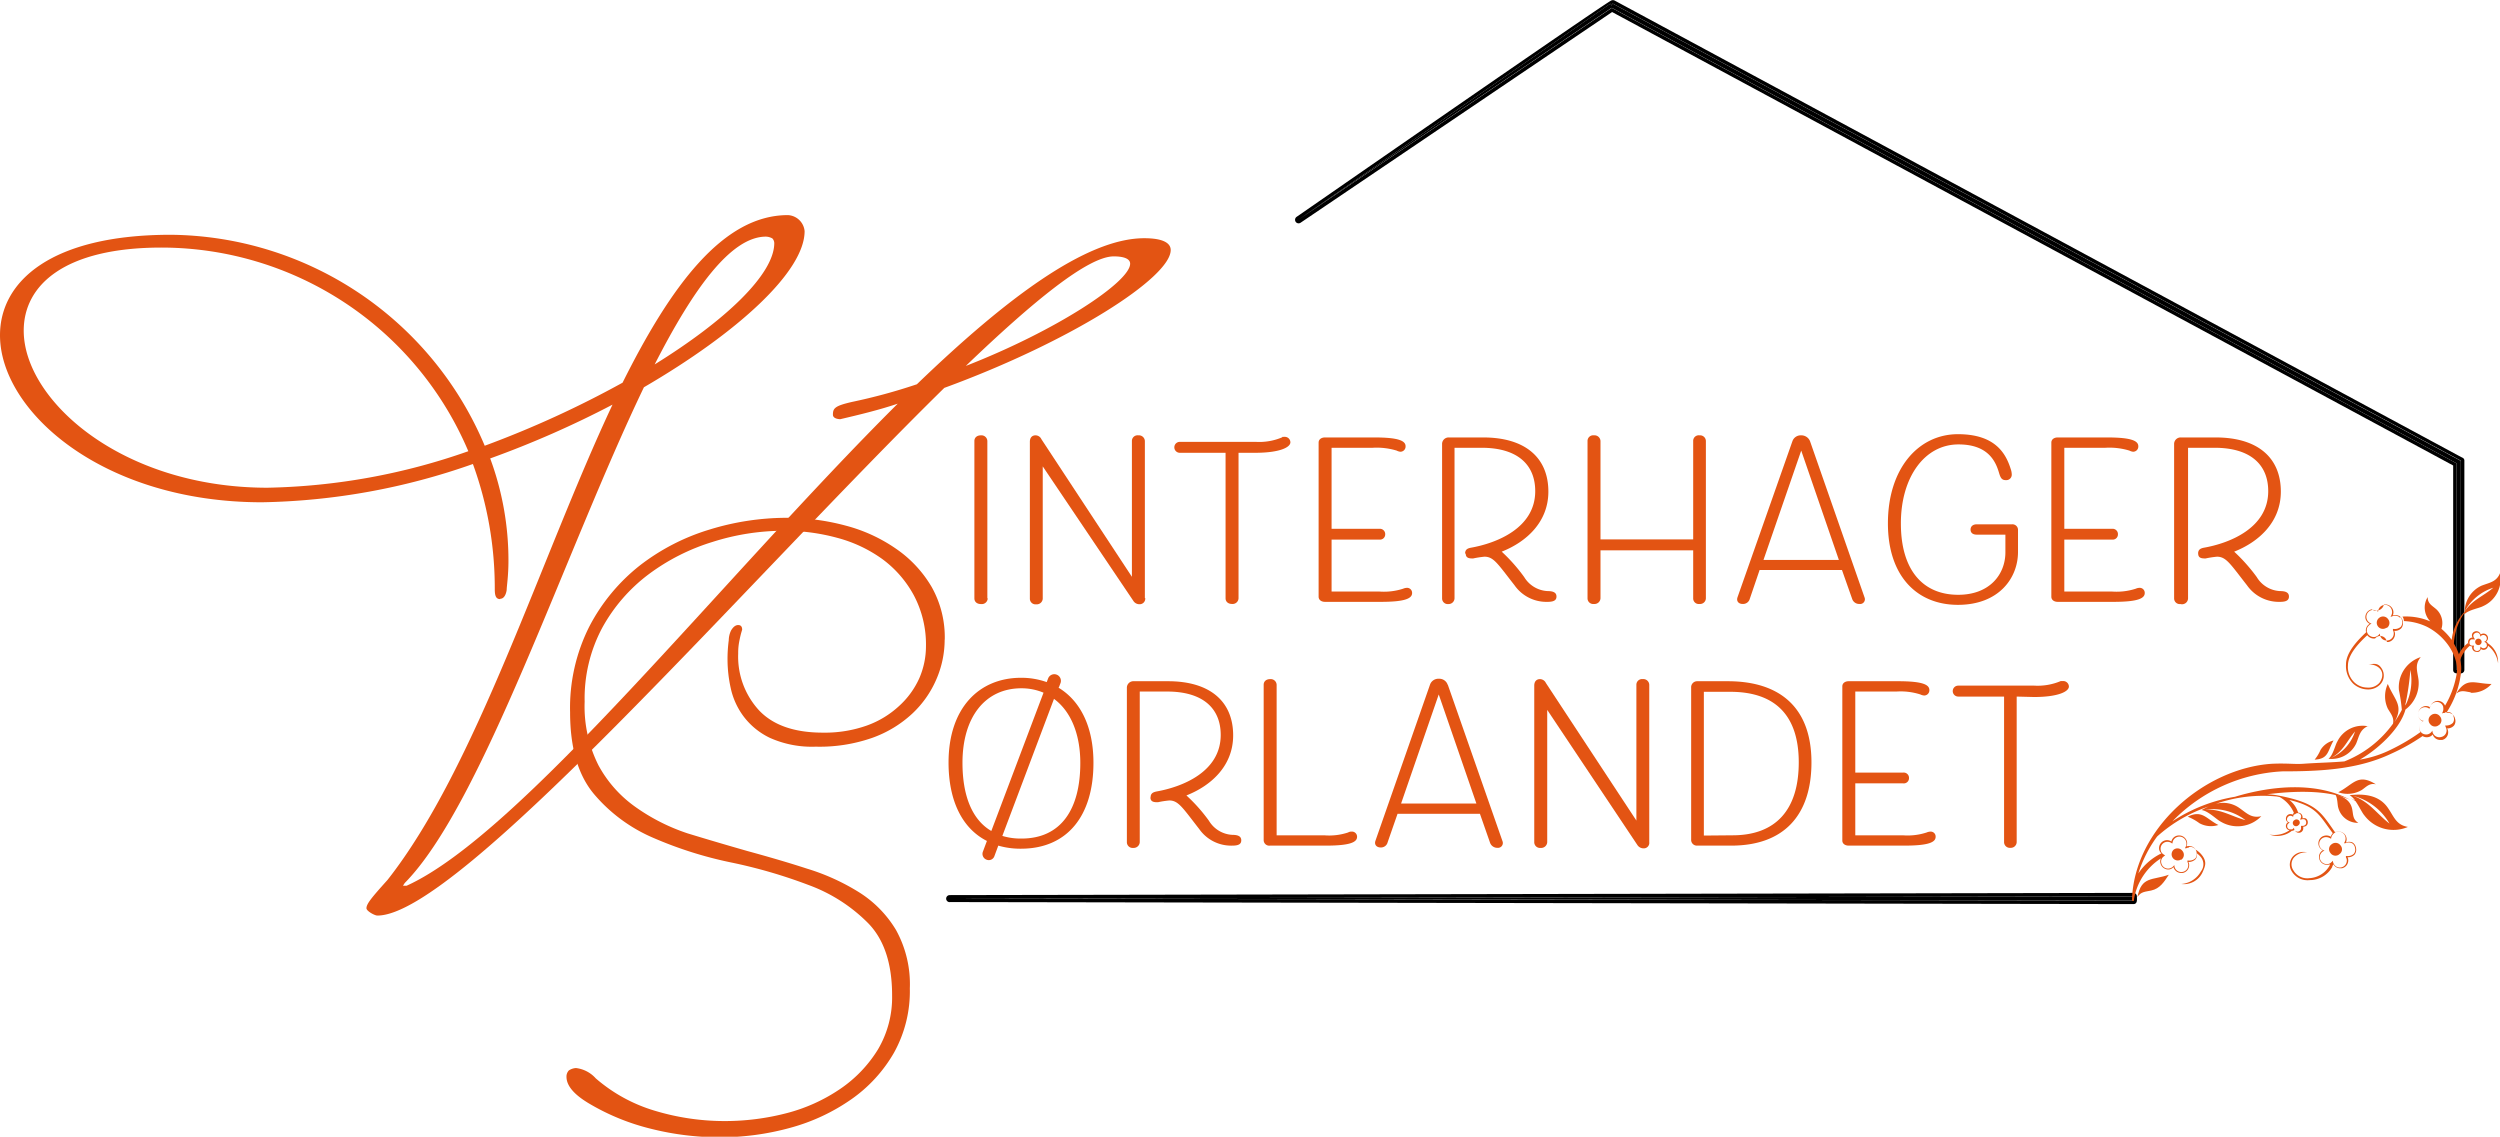 <?xml version="1.0" encoding="UTF-8"?> <svg xmlns="http://www.w3.org/2000/svg" id="Layer_1" data-name="Layer 1" viewBox="0 0 283.46 128.89"><defs><style>.cls-1{fill:#e35413;}.cls-1,.cls-2{fill-rule:evenodd;}</style></defs><path class="cls-1" d="M119.76,81.35A.67.67,0,0,1,119,82c-.5,0-.75-.29-.75-.64V63.51c0-.35.25-.64.75-.64a.67.67,0,0,1,.72.64V81.35Z" transform="translate(-7.77 -13.51)"></path><path class="cls-1" d="M137.62,81.32a.63.63,0,0,1-.65.7.81.81,0,0,1-.69-.37L126,66.39v15a.68.68,0,0,1-.74.64.64.64,0,0,1-.72-.64V63.61c0-.55.32-.74.64-.74a.74.74,0,0,1,.67.44l10.26,15.6V63.51a.64.64,0,0,1,.72-.64.68.68,0,0,1,.75.64V81.32Z" transform="translate(-7.77 -13.51)"></path><path class="cls-1" d="M148.2,64.85v16.5a.67.67,0,0,1-.72.64c-.5,0-.75-.29-.75-.64V64.85h-5.19a.62.62,0,1,1,0-1.24h8.62a6.65,6.65,0,0,0,3-.52c.08,0-.22-.05.28-.05a.63.63,0,0,1,.64.62c0,.57-1.21,1.19-4,1.19Z" transform="translate(-7.77 -13.51)"></path><path class="cls-1" d="M164.15,80.58a7.06,7.06,0,0,0,2.71-.32,1.19,1.19,0,0,1,.44-.1.57.57,0,0,1,.58.59c0,.6-.75,1-3.53,1H158c-.42,0-.72-.23-.72-.58V63.69c0-.35.3-.58.72-.58h5.62c2.78,0,3.52.4,3.52,1a.59.59,0,0,1-.59.62,1.15,1.15,0,0,1-.42-.13,7.83,7.83,0,0,0-2.71-.32h-4.67v9.19h5.41a.6.6,0,0,1,.67.62.59.59,0,0,1-.67.6h-5.41v5.89Z" transform="translate(-7.77 -13.51)"></path><path class="cls-1" d="M173.89,76.28c0-.47.29-.6.67-.67,2.93-.52,7.28-2.24,7.28-6.41,0-3-2-4.92-6.09-4.92h-3.06V81.35A.67.67,0,0,1,172,82a.64.64,0,0,1-.72-.64V63.88a.74.74,0,0,1,.79-.77h3.88c4.69,0,7.38,2.24,7.38,6.14,0,3.43-2.46,5.69-5.29,6.81a19.37,19.37,0,0,1,2.55,2.88,3.29,3.29,0,0,0,2.66,1.59c.72,0,1,.22,1,.62s-.28.6-1,.6a4.41,4.41,0,0,1-3.75-1.87c-1.89-2.41-2.36-3.25-3.41-3.25a10.83,10.83,0,0,0-1.29.2c-.37,0-.84,0-.84-.55Z" transform="translate(-7.77 -13.51)"></path><path class="cls-1" d="M201.19,81.35a.66.66,0,0,1-.72.64.63.63,0,0,1-.72-.64V75.91H189.24v5.44a.68.68,0,0,1-.75.64.64.64,0,0,1-.72-.64V63.51a.64.64,0,0,1,.72-.64.68.68,0,0,1,.75.64V74.67h10.51V63.51a.63.63,0,0,1,.72-.64.66.66,0,0,1,.72.64V81.35Z" transform="translate(-7.77 -13.51)"></path><path class="cls-1" d="M207.72,77h8.55L212,64.6,207.72,77ZM213,63.54l6.18,17.71a.54.54,0,0,1-.57.74.84.84,0,0,1-.84-.59l-1.15-3.26h-9.34l-1.11,3.26a.79.79,0,0,1-.8.59c-.45,0-.74-.29-.6-.74L211,63.54a1,1,0,0,1,1-.67,1.06,1.06,0,0,1,1,.67Z" transform="translate(-7.77 -13.51)"></path><path class="cls-1" d="M223.3,72.88c0,5.19,2.43,8.07,6.5,8.07,3.56,0,5.35-2.31,5.35-4.82v-2h-3.26c-.42,0-.69-.2-.69-.57s.27-.6.69-.6h4a.63.63,0,0,1,.69.65v2.48c0,3-2.21,6-6.81,6s-7.94-3.21-7.94-9.24c0-6.21,3.45-10.11,7.94-10.11,4.25,0,5.45,2.21,6,4a1.85,1.85,0,0,1,.1.54.62.62,0,0,1-.67.67c-.45,0-.6-.24-.77-.82-.38-1.29-1.22-3.23-4.6-3.23-3.85,0-6.53,3.73-6.53,8.95Z" transform="translate(-7.77 -13.51)"></path><path class="cls-1" d="M247.22,80.58a7.06,7.06,0,0,0,2.71-.32,1.14,1.14,0,0,1,.44-.1.57.57,0,0,1,.58.59c0,.6-.75,1-3.53,1h-6.34c-.42,0-.72-.23-.72-.58V63.69c0-.35.3-.58.72-.58h5.62c2.78,0,3.52.4,3.52,1a.59.59,0,0,1-.59.62,1.15,1.15,0,0,1-.42-.13,7.83,7.83,0,0,0-2.71-.32h-4.67v9.19h5.41a.6.6,0,0,1,.67.62.59.59,0,0,1-.67.6h-5.41v5.89Z" transform="translate(-7.77 -13.51)"></path><path class="cls-1" d="M257,76.28c0-.47.3-.6.67-.67,2.93-.52,7.28-2.24,7.28-6.41,0-3-2-4.92-6.09-4.92h-3V81.35A.68.68,0,0,1,255,82a.64.64,0,0,1-.72-.64V63.88a.74.74,0,0,1,.79-.77H259c4.7,0,7.38,2.24,7.38,6.14,0,3.43-2.46,5.69-5.29,6.81a19.88,19.88,0,0,1,2.56,2.88,3.26,3.26,0,0,0,2.65,1.59c.72,0,1,.22,1,.62s-.28.6-1,.6a4.41,4.41,0,0,1-3.75-1.87c-1.89-2.41-2.36-3.25-3.41-3.25a10.83,10.83,0,0,0-1.29.2c-.37,0-.84,0-.84-.55Z" transform="translate(-7.77 -13.51)"></path><path class="cls-1" d="M127.28,92.74l-5.86,15.55a7.23,7.23,0,0,0,2.16.3c4.52,0,6.68-3.35,6.68-8.57,0-3.35-1.12-5.91-3-7.28ZM116.9,100c0,3.68,1.06,6.44,3.27,7.73l5.92-15.68a6.42,6.42,0,0,0-2.51-.5c-4.1,0-6.68,3.26-6.68,8.45Zm10.85-8.54c2.46,1.46,4,4.37,4,8.54,0,6.06-3,9.74-8.23,9.74a9,9,0,0,1-2.56-.35l-.44,1.19a.67.67,0,0,1-.9.4l0,0a.7.7,0,0,1-.4-.92l.45-1.2c-2.79-1.41-4.35-4.54-4.35-8.89,0-6.21,3.48-9.61,8.22-9.61a8.58,8.58,0,0,1,2.91.49l.17-.44A.68.68,0,1,1,128,91l-.2.53Z" transform="translate(-7.77 -13.51)"></path><path class="cls-1" d="M138.23,103.92c0-.47.3-.59.68-.67,2.93-.52,7.27-2.23,7.27-6.41,0-3-2-4.92-6.08-4.92H137V109a.69.69,0,0,1-.74.65.65.65,0,0,1-.72-.65V91.53a.74.74,0,0,1,.79-.78h3.88c4.69,0,7.38,2.24,7.38,6.14,0,3.43-2.46,5.69-5.3,6.81a18.74,18.74,0,0,1,2.56,2.88,3.29,3.29,0,0,0,2.66,1.59c.72,0,1,.22,1,.62s-.27.6-1,.6a4.42,4.42,0,0,1-3.76-1.87c-1.88-2.41-2.36-3.25-3.4-3.25a10.53,10.53,0,0,0-1.29.2c-.37,0-.85,0-.85-.55Z" transform="translate(-7.77 -13.51)"></path><path class="cls-1" d="M157.91,108.22a6.83,6.83,0,0,0,2.71-.32.73.73,0,0,1,.39-.1.58.58,0,0,1,.63.59c0,.6-.75,1-3.53,1h-6.34a.63.63,0,0,1-.72-.62V91.15c0-.35.25-.64.75-.64a.67.67,0,0,1,.72.64v17.07Z" transform="translate(-7.77 -13.51)"></path><path class="cls-1" d="M166.63,104.62h8.54L170.9,92.25l-4.27,12.37Zm5.31-13.44,6.19,17.71a.55.55,0,0,1-.57.75.87.87,0,0,1-.85-.6l-1.14-3.26h-9.34L165.11,109a.78.78,0,0,1-.79.6c-.45,0-.75-.3-.6-.75l6.19-17.71a1,1,0,0,1,1-.67,1,1,0,0,1,1,.67Z" transform="translate(-7.77 -13.51)"></path><path class="cls-1" d="M194.77,109a.62.62,0,0,1-.64.7.83.83,0,0,1-.7-.37L183.2,94v15a.69.69,0,0,1-.75.65.65.65,0,0,1-.72-.65V91.25c0-.54.32-.74.65-.74a.76.76,0,0,1,.67.44l10.26,15.6V91.15a.64.64,0,0,1,.72-.64.67.67,0,0,1,.74.64V109Z" transform="translate(-7.77 -13.51)"></path><path class="cls-1" d="M204.21,108.22c4.92,0,7.51-2.91,7.51-8.27s-2.71-8-7.76-8h-3v16.3Zm-4.69-16.74a.68.68,0,0,1,.69-.73h3.46c5.93,0,9.49,3,9.49,9.2,0,6-3.13,9.44-9.1,9.44h-3.85a.65.65,0,0,1-.69-.7V91.48Z" transform="translate(-7.77 -13.51)"></path><path class="cls-1" d="M223.52,108.22a6.94,6.94,0,0,0,2.7-.32,1.19,1.19,0,0,1,.45-.1.56.56,0,0,1,.57.59c0,.6-.74,1-3.53,1h-6.33c-.42,0-.72-.23-.72-.57V91.33c0-.35.3-.58.72-.58H223c2.79,0,3.53.4,3.53,1a.59.59,0,0,1-.6.62,1.2,1.2,0,0,1-.42-.12,7.37,7.37,0,0,0-2.71-.33h-4.67v9.19h5.42a.6.6,0,0,1,.67.63.59.59,0,0,1-.67.59h-5.42v5.89Z" transform="translate(-7.77 -13.51)"></path><path class="cls-1" d="M236.43,92.49V109a.67.67,0,0,1-.72.64A.65.65,0,0,1,235,109V92.49h-5.2a.62.62,0,1,1,0-1.24h8.63a6.72,6.72,0,0,0,3-.52c.07,0-.23,0,.27,0a.64.64,0,0,1,.65.62c0,.57-1.22,1.19-3.95,1.19Z" transform="translate(-7.77 -13.51)"></path><path class="cls-2" d="M190.53,14.86l95.39,51.43V89.46c0,.5.56.4.87.4a.4.4,0,0,0,.4-.4V65.74c0-.25-.17-.32-.37-.41l-96-51.77a.45.45,0,0,0-.34,0c-.23-.06-35.33,24.29-35.7,24.54a.41.41,0,0,0-.1.56.4.4,0,0,0,.56.1l35.31-23.88Zm0-.46L155,38.41l35.37-24.48.14.19.11-.21c.26.14,96,51.76,96.17,51.83V89.46h-.47V66.05L190.51,14.4Z" transform="translate(-7.77 -13.51)"></path><path class="cls-2" d="M115.45,115.79l134.21.23c.5,0,.4-.56.4-.87a.4.4,0,0,0-.4-.4L115.45,115a.4.4,0,0,0,0,.8Zm0-.4,134.21-.24v.47l-134.21-.23Z" transform="translate(-7.77 -13.51)"></path><polygon class="cls-2" points="147.22 24.9 182.59 0.41 182.86 0.8 147.22 24.9 147.22 24.9 147.22 24.9"></polygon><polygon class="cls-2" points="107.68 101.87 241.89 101.64 241.89 102.11 107.68 101.87 107.68 101.87 107.68 101.87"></polygon><polygon class="cls-2" points="279.01 75.94 278.54 75.94 278.55 52.54 182.61 0.81 182.84 0.4 278.87 52.18 279.01 52.23 279.02 52.4 279.01 75.94 279.01 75.94 279.01 75.94"></polygon><path class="cls-1" d="M117.28,55c10.25-4,18.63-9.52,18.63-11.59,0-.52-.62-.83-1.86-.83-2.9,0-9.11,5.07-16.77,12.42ZM82,54.83c8.07-5,13.56-10.24,13.56-13.76a.8.8,0,0,0-.21-.52,1.57,1.57,0,0,0-.73-.21c-4,0-8.28,6-12.62,14.49ZM60.87,64.67A37.82,37.82,0,0,0,26.09,41.58c-11,0-15.63,4.25-15.63,9.42,0,7.87,11.08,17.81,27.64,17.81a72.38,72.38,0,0,0,22.77-4.14Zm3.62,16.77c-.51,0-.62-.42-.62-1.14a41.17,41.17,0,0,0-2.48-14.18,75.4,75.4,0,0,1-23.91,4.34c-18.12,0-29.71-10.35-29.71-18.94,0-6.11,5.8-11.39,19.36-11.39a39,39,0,0,1,35.6,23.92A114.06,114.06,0,0,0,78.36,56.9c5.49-11,11.39-19,18.74-19A2,2,0,0,1,99,39.72c0,4.56-7.55,11.49-18.22,17.7-9,18.74-18.32,47.3-27.12,56.21l-.2.31h.41c13-5.9,35.82-34.89,55.69-54.66-2.17.73-4.35,1.25-6.52,1.76,0,0-.83,0-.83-.51,0-.73.21-1,2.17-1.45a64.51,64.51,0,0,0,7.35-2c10-9.63,19.15-16.56,25.78-16.56,2.07,0,3,.52,3,1.34,0,3.11-11.28,10.36-25.67,15.63-22.15,21.74-55.07,59.83-64.28,59.83-.31,0-1.24-.51-1.24-.83,0-.51.62-1.24,2.38-3.2C61.8,100.48,69.05,76.78,77.22,59.39a111.12,111.12,0,0,1-13.87,6.1,33.29,33.29,0,0,1,2.07,11.6c0,1.76-.2,2.9-.2,3.31,0,0-.11,1-.73,1Z" transform="translate(-7.77 -13.51)"></path><path class="cls-1" d="M114.88,86a11.32,11.32,0,0,1-.94,4.53,11.56,11.56,0,0,1-2.74,3.9,13.15,13.15,0,0,1-4.53,2.74,18.07,18.07,0,0,1-6.41,1,11.64,11.64,0,0,1-5.2-1,8.1,8.1,0,0,1-3-2.46,8.27,8.27,0,0,1-1.44-3.19,15.21,15.21,0,0,1-.36-3.14,16.25,16.25,0,0,1,.14-2.28A2.61,2.61,0,0,1,90.66,85c.24-.41.51-.62.81-.62s.45.18.45.53q-.09.27-.18.63c-.06.24-.12.53-.18.86a6.79,6.79,0,0,0-.09,1.21,9,9,0,0,0,2.37,6.45q2.39,2.52,7.23,2.52a14.25,14.25,0,0,0,5-.81,10.69,10.69,0,0,0,3.63-2.2A9.48,9.48,0,0,0,112,90.42a9.12,9.12,0,0,0,.76-3.63A11.91,11.91,0,0,0,111.38,81a12.46,12.46,0,0,0-3.54-4.08,15.58,15.58,0,0,0-5.11-2.42,22.94,22.94,0,0,0-6.15-.81,26.67,26.67,0,0,0-8,1.26,23.72,23.72,0,0,0-7.27,3.68,19.05,19.05,0,0,0-5.25,6.05,17,17,0,0,0-2,8.39,14.82,14.82,0,0,0,1.57,7.22A13.87,13.87,0,0,0,79.81,105a22.32,22.32,0,0,0,5.92,3Q89,109,92.5,110c2.3.63,4.56,1.28,6.77,2a24.73,24.73,0,0,1,5.92,2.69,12.86,12.86,0,0,1,4.17,4.26,12.68,12.68,0,0,1,1.57,6.64,14.35,14.35,0,0,1-1.79,7.27,16.4,16.4,0,0,1-4.84,5.29,22.28,22.28,0,0,1-6.91,3.23,29.85,29.85,0,0,1-8.08,1.08,31.84,31.84,0,0,1-7.67-.95,25.72,25.72,0,0,1-7.13-2.91c-1.67-1-2.51-2-2.51-3a1,1,0,0,1,.27-.72,1.61,1.61,0,0,1,.81-.27,3.56,3.56,0,0,1,2.24,1.17,18.07,18.07,0,0,0,6.73,3.68,27.35,27.35,0,0,0,7.89,1.16,27.75,27.75,0,0,0,7-.89A19.46,19.46,0,0,0,103,137a14.73,14.73,0,0,0,4.31-4.49,11.6,11.6,0,0,0,1.61-6.14q0-5.38-2.69-8.16a18.39,18.39,0,0,0-6.77-4.35,57.52,57.52,0,0,0-8.79-2.56,45,45,0,0,1-8.8-2.78,18.14,18.14,0,0,1-6.77-5q-2.69-3.23-2.69-9.24a20.45,20.45,0,0,1,2.2-9.77,21.34,21.34,0,0,1,5.69-6.87,24.42,24.42,0,0,1,7.9-4.08,29.83,29.83,0,0,1,8.7-1.34,25.82,25.82,0,0,1,6.77.89,18,18,0,0,1,5.74,2.65,13.54,13.54,0,0,1,4,4.31,11.64,11.64,0,0,1,1.48,6Z" transform="translate(-7.77 -13.51)"></path><path class="cls-1" d="M251.68,114.48c1-.21,1.48-1,2-1.79-1.85.66-3.11.14-3.56,2.54.39-.64.9-.6,1.56-.75Z" transform="translate(-7.77 -13.51)"></path><path class="cls-1" d="M257.15,106.85a2.73,2.73,0,0,0,2.15.2c-1.36-.67-1.83-1.76-3.48-.94a5.79,5.79,0,0,1,1.33.74Z" transform="translate(-7.77 -13.51)"></path><path class="cls-1" d="M270.21,99.64c1.62-.08,1.46-1,2.15-2.17a2.38,2.38,0,0,0-1.49,1.09,4.23,4.23,0,0,1-.66,1.08Z" transform="translate(-7.77 -13.51)"></path><path class="cls-1" d="M267.36,107.65a3,3,0,0,1-2.28.48,2.62,2.62,0,0,0,2.55-.42h.06a.53.53,0,0,0,.25-.12.49.49,0,0,0,.47.34h.09a.51.51,0,0,0,.42-.58.3.3,0,0,0,0-.1.6.6,0,0,0,.4-.16.52.52,0,0,0,.11-.43.5.5,0,0,0-.21-.35.55.55,0,0,0-.39,0,.42.42,0,0,0,0-.25.51.51,0,0,0-.49-.41,2.87,2.87,0,0,0-1-1.44c3.08.74,3.39,1.71,4.86,3.68l.07.09a.73.73,0,0,1,.26-.2.73.73,0,0,0-.26.2,1.11,1.11,0,0,0-.23.4.92.92,0,0,0-.68-.12.88.88,0,0,0-.22,1.66.86.86,0,0,0-.41.94.9.9,0,0,0,1,.7.59.59,0,0,0,.2-.06s0,.08,0,.12a2.81,2.81,0,0,1-2.31,1.46,1.81,1.81,0,0,1-1.81-.88,1.2,1.2,0,0,1,.06-1.46,1.8,1.8,0,0,1,1.49-.58,1.61,1.61,0,0,0-1.59.44,1.4,1.4,0,0,0-.2,1.62,2.09,2.09,0,0,0,2.1,1.08,2.92,2.92,0,0,0,2.54-1.49c0-.11.09-.21.13-.31a.86.86,0,0,0,.77.46h.18a.91.91,0,0,0,.73-1,.49.49,0,0,0-.08-.25,1.05,1.05,0,0,0,.8-.3.9.9,0,0,0,.16-.76.86.86,0,0,0-.4-.62,1,1,0,0,0-.74,0,.85.85,0,0,0,.06-.53.9.9,0,0,0-1.06-.69l-.23.07v0c-1.64-2.33-2.06-3.31-6.38-4.16a8.43,8.43,0,0,0-1.32-.15c2.72-.35,6.75-.58,9.44.64-3.82-2.08-8.85-1.64-13.09-.36a18.37,18.37,0,0,0-7.1,2.79,18.74,18.74,0,0,1,12.49-5.67c4.18,0,8.49-.18,12.32-2a22.31,22.31,0,0,0,3.56-2,.92.92,0,0,0,.68.11.82.82,0,0,0,.47-.29.9.9,0,0,0,.84.62l.23,0a.89.89,0,0,0,.66-1.07.51.51,0,0,0-.1-.24,1,1,0,0,0,.79-.33.85.85,0,0,0,.12-.75.85.85,0,0,0-1-.68A10.43,10.43,0,0,0,286.78,90a4.33,4.33,0,0,0-.06-1.67,3.64,3.64,0,0,1,1.13-1.64.47.47,0,0,1-.21-.21l0-.08.11-.06-.11.06a3,3,0,0,0-1.07,1.3,6,6,0,0,0-.57-1.21,6.79,6.79,0,0,1,1.19-3.48s0,.11,0,.16c.43-.5,1.7-.7,2.11-.93a3.36,3.36,0,0,0,1.93-3.74c-.41,1-1.18,1.06-2.1,1.42a3.27,3.27,0,0,0-1.9,2.94,5.57,5.57,0,0,0-1.48,3.2v0a6.81,6.81,0,0,0-1.16-1.25,2.13,2.13,0,0,0-.56-2.2c-.5-.45-1-.64-1-1.4a2.26,2.26,0,0,0,.3,2.76l0,0a7,7,0,0,0-3.16-.55,1,1,0,0,1,.16.41.34.34,0,0,1,0,.1h0a6.73,6.73,0,0,1,2.6.64c2.35,1.19,3.69,3.64,3.38,5.38A10.52,10.52,0,0,1,285,93.52l-.08.13.08-.13a.88.88,0,0,0-1-.52.93.93,0,0,0-.7.7.85.85,0,0,0-.67-.11.92.92,0,0,0-.66,1.09.85.85,0,0,0,.5.62.88.88,0,0,0-.35,1,.85.85,0,0,0,.09.22,22.77,22.77,0,0,1-3.38,2,12.3,12.3,0,0,1-3.5,1.12c1.79-1,4.55-3.35,5.18-5.68A3.75,3.75,0,0,0,282,90.66c-.11-1-.5-1.75.25-2.65a3.59,3.59,0,0,0-2.48,3.75A19.15,19.15,0,0,1,280.1,94a14.64,14.64,0,0,1-.84,1.39c1.09-1.92,0-2.5-.75-4.33a3.3,3.3,0,0,0,0,2.8c.35.6.73,1,.59,1.7a12.37,12.37,0,0,1-5.51,4.28c-1.48.13-3,.15-4.68.27-1,.07-1.77-.08-3.55,0-7.69.51-15.68,7.4-15.86,15.54h.23v-.17a6.84,6.84,0,0,1,3.06-4.65l.26-.16-.26.16a1.19,1.19,0,0,1,.35-.39,1.19,1.19,0,0,0-.35.39.77.77,0,0,0-.06.55.91.91,0,0,0,1,.71.85.85,0,0,0,.48-.26.9.9,0,0,0,.86.66h.18a.9.9,0,0,0,.73-1,.62.62,0,0,0-.09-.25,1.08,1.08,0,0,0,.81-.3.86.86,0,0,0,.17-.67,2.59,2.59,0,0,1,.45.43,1.3,1.3,0,0,1,0,1.61,2.77,2.77,0,0,1-2.23,1.43,2.33,2.33,0,0,0,2.4-1.3c.31-.7.56-1.2-.08-2a2.44,2.44,0,0,0-.7-.6.72.72,0,0,0-.3-.3,1,1,0,0,0-.73-.06.82.82,0,0,0,.06-.52.92.92,0,0,0-1.06-.71.87.87,0,0,0-.71.67.88.88,0,0,0-.68-.13.91.91,0,0,0-.71,1,.76.76,0,0,0,.26.48,6.5,6.5,0,0,0-2.62,2.28,14.54,14.54,0,0,1,2.13-4.19,16.64,16.64,0,0,1,5.86-3.41,9.12,9.12,0,0,0-.83.41c.73.06,1.74,1.1,2.2,1.32a3.73,3.73,0,0,0,4.59-.63c-1.18.28-1.69-.39-2.6-1a3.18,3.18,0,0,0-2.59-.39,16.16,16.16,0,0,1,6.95-.84l.33.07a3.68,3.68,0,0,1,1.6,1.78.43.43,0,0,1,.27-.13h0a.43.43,0,0,0-.27.13.57.57,0,0,0-.13.21.54.54,0,0,0-.35-.06.52.52,0,0,0-.42.57.42.42,0,0,0,.24.35.49.49,0,0,0,0,.85Zm5.25.17.18,0a.78.78,0,0,1,.92.61.8.8,0,0,1-.1.56l-.06.13.14,0a.87.87,0,0,1,.76,0,.7.7,0,0,1,.34.53.75.75,0,0,1-.13.66,1,1,0,0,1-.81.26h-.09l0,.09,0,.06a.73.73,0,0,1,.09.23.79.79,0,0,1-.64.91.76.76,0,0,1-.86-.47.6.6,0,0,1-.06-.19l0-.1-.07.07a1.62,1.62,0,0,1-.2.18.63.63,0,0,1-.3.13.81.81,0,0,1-.91-.62.79.79,0,0,1,.45-.87l.08-.06-.09,0a.8.8,0,0,1-.51-.59.78.78,0,0,1,.62-.9.89.89,0,0,1,.66.15l.07,0,0-.07a.87.87,0,0,1,.2-.41.67.67,0,0,1,.26-.2ZM256,109.54a.77.77,0,0,1,.48.09l.1.07a.74.74,0,0,1,.25.46h0a.79.79,0,0,1-.13.66,1,1,0,0,1-.81.26h-.1l0,.08a.3.3,0,0,1,0,.08.45.45,0,0,1,.08.22.77.77,0,0,1-.63.91.79.79,0,0,1-.93-.66l0-.11-.08.08a.81.81,0,0,1-.49.3.78.78,0,0,1-.91-.61.69.69,0,0,1,.2-.69,2.51,2.51,0,0,1,.24-.19l.08,0-.09,0a1.2,1.2,0,0,1-.25-.16.62.62,0,0,1-.25-.44.78.78,0,0,1,.62-.92.83.83,0,0,1,.65.16l.07,0,0-.08a.8.8,0,0,1,.64-.67.79.79,0,0,1,.92.63.73.73,0,0,1-.09.55v0l-.06.13.14,0a1,1,0,0,1,.28-.08ZM285,94.3a.8.8,0,0,1,.61,0,.73.73,0,0,1,.37.52.76.76,0,0,1-.09.65,1.06,1.06,0,0,1-.8.3H285l.05.08a.43.43,0,0,0,0,.07.62.62,0,0,1,.1.22.76.76,0,0,1-.58.93.79.79,0,0,1-1-.61l0-.11-.07.09a.82.82,0,0,1-.46.33.84.84,0,0,1-.55-.07.81.81,0,0,1-.31-.3,1.07,1.07,0,0,1-.07-.19.82.82,0,0,1,.38-.91l.08-.06-.09,0a.74.74,0,0,1-.51-.57.78.78,0,0,1,1.22-.82l.07,0V93.8a.83.83,0,0,1,.63-.68.75.75,0,0,1,.9.53.14.14,0,0,1,0,.06.86.86,0,0,1-.08.57l-.06.13.13-.06.16,0Zm-22.63,12.2c-1.63-.43-2.8-1.3-4.58-1.18a6.07,6.07,0,0,1,4.58,1.18Zm5.61-.64a.36.36,0,0,1,.25-.15h.09a.39.39,0,0,1,.36.31.44.44,0,0,1-.06.29l-.06.12.13,0a.53.53,0,0,1,.41,0,.36.36,0,0,1,.15.27.4.4,0,0,1-.08.33.51.51,0,0,1-.4.12h-.1l0,.09,0,0a.49.49,0,0,1,0,.11.4.4,0,0,1-.33.45.39.39,0,0,1-.46-.33l0-.11-.08.08a.4.4,0,0,1-.12.1.25.25,0,0,1-.13,0,.5.5,0,0,1-.21,0,.4.4,0,0,1-.24-.29c0-.18,0-.3.23-.43l.08,0-.13-.09a.31.31,0,0,1-.2-.27.42.42,0,0,1,.32-.45.42.42,0,0,1,.33.09l.06,0,0-.07a.68.68,0,0,1,.08-.19Zm12.55-12.59a30.93,30.93,0,0,0,.54-3.81,6.27,6.27,0,0,1-.57,4.05,1,1,0,0,0,0-.24Zm6.72-10.49a5.62,5.62,0,0,1,3.22-2.63c-1.11.94-2.31,1.36-3.16,2.56l-.06.07Z" transform="translate(-7.77 -13.51)"></path><path class="cls-1" d="M289.87,86.72a3,3,0,0,1,1.14,2,2.53,2.53,0,0,0-1.16-2.27l0,0a.46.46,0,0,0-.19-.2.48.48,0,0,0,.15-.63.51.51,0,0,0-.68-.22l-.09.05a.53.53,0,0,0-.26-.32.52.52,0,0,0-.45,0,.46.46,0,0,0-.27.3.5.5,0,0,0,.06.37.61.61,0,0,0-.25.06.52.52,0,0,0-.24.6l0,.08a.47.47,0,0,0,.21.21.65.65,0,0,0,.24.06.47.47,0,0,0,.05.35.49.49,0,0,0,.45.26.57.57,0,0,0,.22,0,.46.46,0,0,0,.26-.33.5.5,0,0,0,.8-.31Zm-.11-.07a.39.39,0,0,1-.68.23l-.07-.06L289,87a.32.32,0,0,1-.2.28.39.39,0,0,1-.52-.17.41.41,0,0,1,0-.33l0-.07h-.08a.94.94,0,0,1-.2,0,.3.3,0,0,1-.22-.19.13.13,0,0,1,0-.08.38.38,0,0,1,.19-.43.31.31,0,0,1,.18,0h.11l.14,0-.08-.12a.51.51,0,0,1-.11-.38.45.45,0,0,1,.56-.25.43.43,0,0,1,.22.34l0,.09.07-.06,0,0s.05-.06.09-.07a.39.39,0,1,1,.34.7l-.09,0,.1.05a.5.5,0,0,1,.12.08.24.24,0,0,1,.09.11.36.36,0,0,1,0,.2Z" transform="translate(-7.77 -13.51)"></path><path class="cls-1" d="M274.27,104l.58.35c.41.58.75,1.33,1,1.61a4.13,4.13,0,0,0,4.94,1.31c-1.32-.22-1.56-1.12-2.23-2.1-1-1.51-2.7-1.69-4.38-1.5a2.06,2.06,0,0,1,.62.6l-.53-.27Zm4.43,2.89c-1.47-1.13-2.3-2.51-4.15-3.15a6.7,6.7,0,0,1,4.15,3.15Z" transform="translate(-7.77 -13.51)"></path><path class="cls-1" d="M289,86a.36.36,0,1,0-.44.58A.36.36,0,1,0,289,86Z" transform="translate(-7.77 -13.51)"></path><path class="cls-1" d="M278.39,84.71a.68.68,0,0,0,.15-1,.69.69,0,0,0-1-.15.69.69,0,1,0,.82,1.12Z" transform="translate(-7.77 -13.51)"></path><path class="cls-1" d="M279.94,83.48a.82.82,0,0,1,.19.42.19.19,0,0,1,0,.08.75.75,0,0,1-.14.59,1,1,0,0,1-.81.25h-.09l0,.09,0,.07a.45.45,0,0,1,.08.22.79.79,0,0,1-.64.92.76.76,0,0,1-.91-.66l0-.11-.08.08a.89.89,0,0,1-.49.3.82.82,0,0,1-.79-.33.74.74,0,0,1-.12-.29v0l-.1.1c-.87.83-2.27,2.23-2.27,3.63a2.82,2.82,0,0,0,.82,2.19,2.49,2.49,0,0,0,1.58.65,1.9,1.9,0,0,0,1.41-.5,1.46,1.46,0,0,0,.19-1.94c-.4-.59-.85-.46-1.43-.4,1.28,0,2,1,1.22,2.09a1.67,1.67,0,0,1-1.4.54,2.15,2.15,0,0,1-1.44-.59,2.38,2.38,0,0,1-.73-1.92c0-1.3,1.34-2.63,2.19-3.43a.93.93,0,0,0,.89.37.75.75,0,0,1,1.33.4h.19a.92.92,0,0,0,.73-1,1,1,0,0,0-.08-.26,1,1,0,0,0,.8-.3.83.83,0,0,0,.17-.66.34.34,0,0,0,0-.1,1,1,0,0,0-.16-.41.88.88,0,0,0-.25-.22,1,1,0,0,0-.73-.06.82.82,0,0,0,.06-.52.92.92,0,0,0-1.06-.71.91.91,0,0,1-1.39.54.91.91,0,0,0-.71,1,.89.89,0,0,0,.49.64.86.86,0,0,0-.42.94v0a1,1,0,0,0,.14.32,1,1,0,0,1-.14-.32l.1-.1c-.06-.34.08-.58.45-.83l.09-.06-.09,0a.79.79,0,0,1,.11-1.51.79.79,0,0,1,.65.16l.07,0,0-.08a.79.79,0,0,1,1.56,0,.82.82,0,0,1-.1.57l-.06.13.14-.05a.89.89,0,0,1,.75,0,.7.7,0,0,1,.16.13Z" transform="translate(-7.77 -13.51)"></path><path class="cls-1" d="M276.28,95.86a3.19,3.19,0,0,0-3.5,1.74c-.23.37-.49,1.58-1,1.94a3.09,3.09,0,0,0,3.14-1.72c.36-.86.4-1.56,1.36-2Zm-4.22,3.59c1.38-.71,1.77-1.88,2.73-3a4.88,4.88,0,0,1-2.73,3Z" transform="translate(-7.77 -13.51)"></path><path class="cls-1" d="M287.9,92.06a3,3,0,0,0,2.37-1c-1.86,0-2.83-.87-4,1.1.56-.45,1-.24,1.65-.15Z" transform="translate(-7.77 -13.51)"></path><path class="cls-1" d="M268.37,107.08a.36.36,0,0,0,.09-.51.37.37,0,0,0-.52-.08.37.37,0,1,0,.43.59Z" transform="translate(-7.77 -13.51)"></path><path class="cls-1" d="M274.47,105.25c-.2-1-1-1.42-1.93-1.68.28.35.25,1.21.35,1.51a2.29,2.29,0,0,0,2.28,1.73c-.64-.39-.57-.91-.7-1.56Z" transform="translate(-7.77 -13.51)"></path><path class="cls-1" d="M277.16,102.44c-2.06-1.29-2.53,0-4.27.9a3.19,3.19,0,0,0,2.67-.26c.56-.39.87-.8,1.6-.64Z" transform="translate(-7.77 -13.51)"></path><path class="cls-1" d="M284.31,95.72a.67.67,0,0,0,.1-1,.69.69,0,0,0-1-.11.67.67,0,0,0-.1,1,.68.68,0,0,0,1,.1Z" transform="translate(-7.77 -13.51)"></path><path class="cls-1" d="M273,110.37a.66.66,0,0,0,.15-1,.69.69,0,0,0-1-.14.67.67,0,0,0-.14,1,.68.68,0,0,0,1,.14Z" transform="translate(-7.77 -13.51)"></path><path class="cls-1" d="M255.08,111a.68.68,0,0,0,.15-1,.7.7,0,0,0-1-.15.7.7,0,0,0,.83,1.12Z" transform="translate(-7.77 -13.51)"></path></svg> 